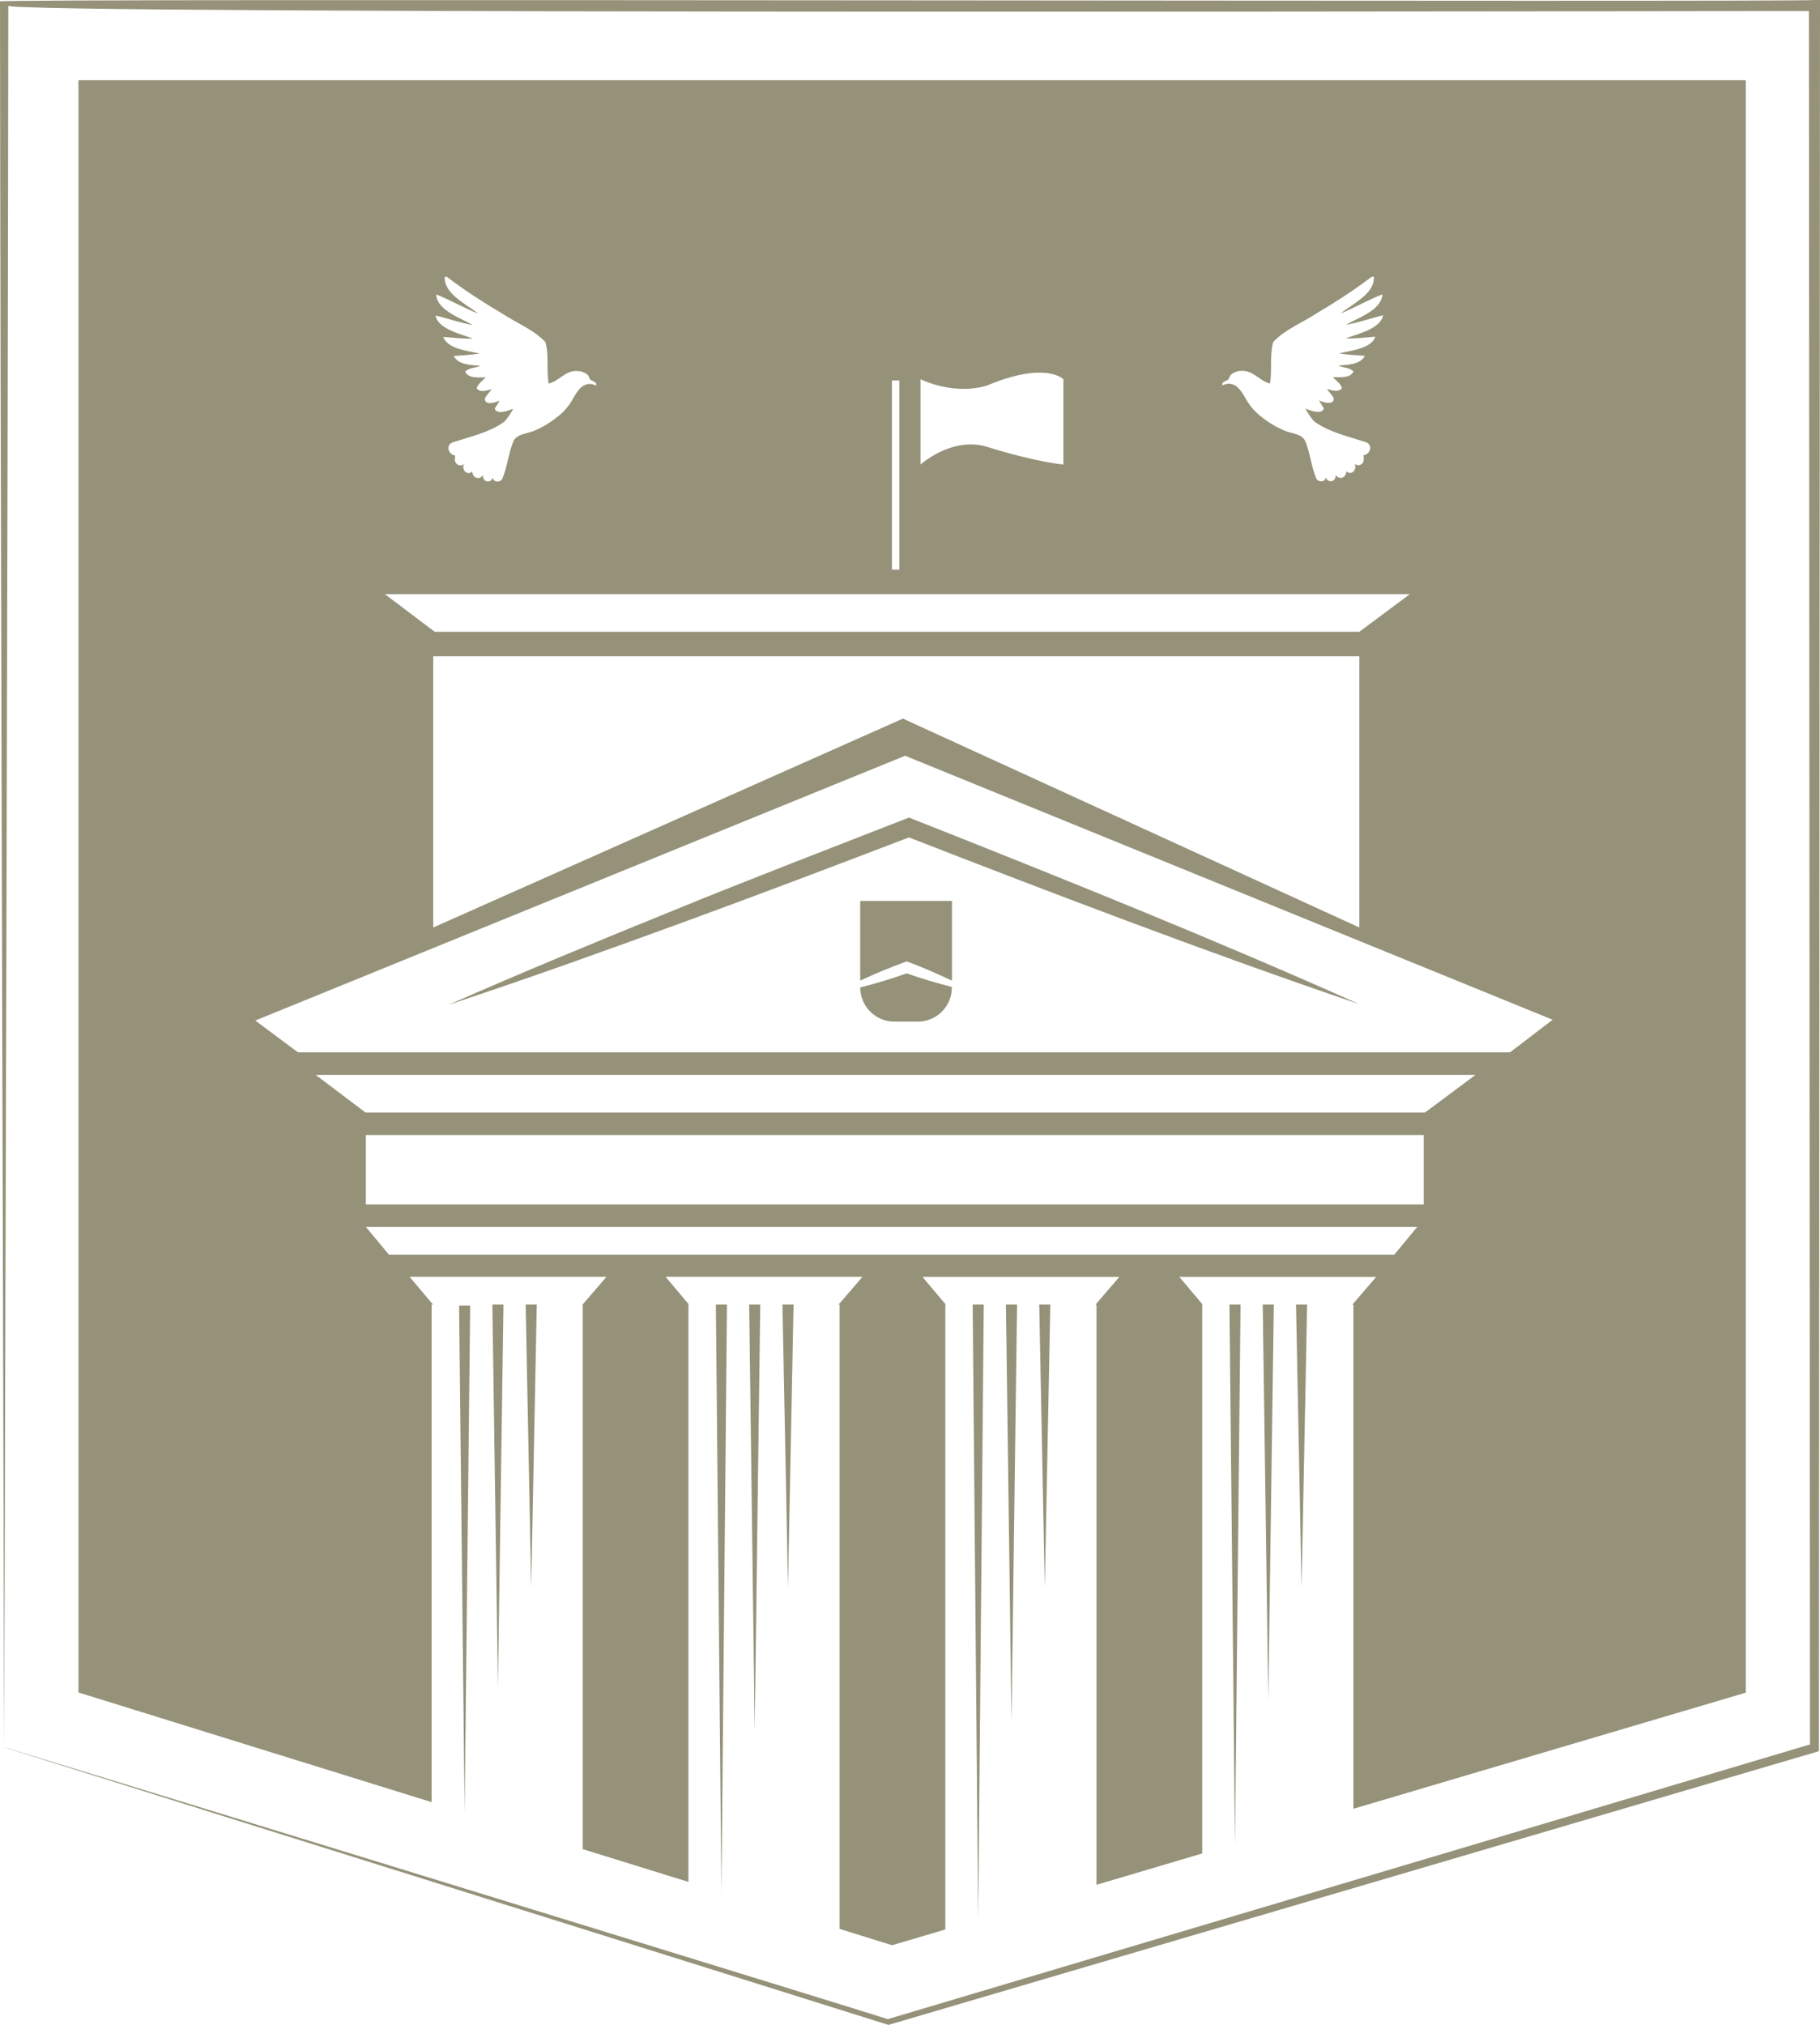 <?xml version="1.0" encoding="UTF-8"?>
<svg id="Layer_1" xmlns="http://www.w3.org/2000/svg" viewBox="0 0 183.71 204.34">
  <defs>
    <style>
      .cls-1 {
        fill: none;
      }

      .cls-2 {
        fill: #959279;
      }
    </style>
  </defs>
  <path class="cls-2" d="M.42,176.33C.32,132.31.03,44.16,0,.14c.11-.33,182.93.1,183.15-.14,0,0,.56,0,.56,0v.56c0,.34-.11,175.85-.11,176.16,0,0-.32.1-.32.1-.07.03-93.53,27.5-93.6,27.53-.08-.02-89.17-27.99-89.26-28.01H.42ZM.42,176.33c-.08-.07,89.91,27.59,89.18,27.44,0,0,93.42-27.82,93.42-27.82l-.32.43-.11-175.82.56.56c.12-.05-184.53.39-182.31-.56-.03,43.81-.3,131.97-.42,175.77H.42Z"/>
  <polygon class="cls-1" points="175.92 171.23 89.77 196.73 7.65 171.23 7.65 8.53 175.92 8.53 175.92 171.23"/>
  <path class="cls-2" d="M137.21,101.34c-15.18-5.16-30.82-11.13-45.8-16.96h.68c-6.84,2.62-16.52,6.29-23.31,8.76-7.8,2.85-15.61,5.65-23.5,8.26,7.6-3.35,15.28-6.51,22.97-9.63,6.65-2.73,16.37-6.48,23.16-9.13,0,0,.34-.13.34-.13l.34.13c14.96,5.92,30.47,12.15,45.12,18.7h0Z"/>
  <g>
    <path class="cls-2" d="M91.54,98.22c-1.54.55-3.11,1.03-4.71,1.43h0c0,1.9,1.54,3.45,3.44,3.45h2.37c1.9,0,3.44-1.54,3.44-3.44v-.06c-1.54-.39-3.06-.84-4.55-1.37Z"/>
    <path class="cls-2" d="M91.54,97.03c1.55.57,3.06,1.23,4.55,1.94v-8.05h-9.26v8.04c1.54-.72,3.11-1.37,4.71-1.94Z"/>
  </g>
  <polygon class="cls-2" points="47.46 131.75 46.9 182.91 46.34 131.75 47.46 131.75 47.46 131.75"/>
  <polygon class="cls-2" points="50.82 131.65 50.26 170.27 49.7 131.65 50.82 131.65 50.82 131.65"/>
  <polygon class="cls-2" points="54.18 131.65 53.62 160.22 53.06 131.65 54.18 131.65 54.18 131.65"/>
  <polygon class="cls-2" points="73.38 131.65 72.82 191.04 72.26 131.65 73.38 131.65 73.38 131.65"/>
  <polygon class="cls-2" points="76.74 131.65 76.18 174.56 75.62 131.65 76.74 131.65 76.74 131.65"/>
  <polygon class="cls-2" points="80.1 131.65 79.54 160.22 78.98 131.65 80.1 131.65 80.1 131.65"/>
  <polygon class="cls-2" points="99.3 131.65 98.74 193.78 98.18 131.65 99.3 131.65 99.3 131.65"/>
  <polygon class="cls-2" points="102.66 131.65 102.1 173.76 101.54 131.65 102.66 131.65 102.66 131.65"/>
  <polygon class="cls-2" points="106.02 131.65 105.46 160.22 104.9 131.65 106.02 131.65 106.02 131.65"/>
  <path class="cls-2" d="M7.92,8.1v162.7l35.65,11.07v-50.22h.13l-2.36-2.8h19.88l-2.41,2.8h.01v54.96l10.67,3.31v-58.27h.05l-2.36-2.8h19.88l-2.41,2.8h.1v63.01l5.3,1.65,5.37-1.59v-63.06h.05l-2.36-2.8h19.88l-2.41,2.8h.1v58.55l10.67-3.16v-55.39h.05l-2.36-2.8h19.88l-2.41,2.8h.1v50.88l39.61-11.72V8.1H7.92ZM123.93,38.34c.15-.09.16-.33.27-.46.44-.49,1.27-.57,1.88-.33.55.21.98.6,1.47.9.04.02.63.32.65.22.22-1.38-.06-2.82.32-4.16,1.17-1.26,2.94-1.93,4.38-2.89,1.84-1.09,3.63-2.24,5.32-3.51.14-.09.28-.26.46-.17.08,1.72-2.13,2.7-3.37,3.7,1.42-.58,2.74-1.35,4.16-1.91l.07.03c-.15,1.56-2.42,2.29-3.69,3.02,1.29-.21,2.51-.67,3.76-.96-.27,1.37-2.54,1.86-3.77,2.33,1,.04,1.99-.1,2.98-.17-.38,1.2-2.51,1.42-3.66,1.67.86.17,1.74.19,2.61.26-.46.89-1.75.91-2.68.98.47.24,1.17.19,1.53.6-.33.7-1.39.57-2.08.57.32.35.78.65.92,1.11-.36.46-1.03.22-1.51.08.2.33.51.59.67.94.08.72-1.06.45-1.47.21.13.29.34.54.48.83-.24.65-1.39.19-1.87,0,.28.46.54.94.93,1.33,1.5,1.06,3.39,1.48,5.15,2.05.77.25.52,1.21-.21,1.34.03.28.09.61-.14.83-.19.22-.58.23-.77.01.31.51-.24,1.27-.83.78.01.62-.7.94-1.07.34.09.66-.72.94-1,.28-.05.5-.81.5-.97.06-.49-1.19-.6-2.48-1.07-3.66-.34-.85-1.36-.81-2.12-1.13-.82-.35-1.59-.8-2.26-1.34-.64-.47-1.17-1.07-1.57-1.73-.48-.87-1.15-2.12-2.44-1.5-.11-.32.32-.43.54-.56ZM92.92,38.27s3.31,1.68,6.73.63c5.9-2.48,7.69-.63,7.69-.63v8.61s-2.72-.23-7.65-1.77c-3.59-1.12-6.77,1.77-6.77,1.77v-8.61ZM90.03,38.4h.75v19.09h-.75v-19.09ZM44.03,29.77l.07-.03c1.42.57,2.74,1.34,4.16,1.91-1.23-1-3.44-1.98-3.37-3.7.18-.09.33.08.46.17,1.69,1.27,3.48,2.42,5.32,3.51,1.45.96,3.21,1.64,4.38,2.89.38,1.34.1,2.78.32,4.16.01.09.61-.2.65-.22.49-.3.92-.69,1.47-.9.61-.23,1.43-.16,1.88.33.11.12.11.37.27.46.22.13.65.24.54.56-1.29-.62-1.96.63-2.44,1.5-.4.66-.92,1.26-1.57,1.73-.68.54-1.45,1-2.26,1.34-.76.32-1.78.28-2.12,1.13-.47,1.18-.58,2.47-1.07,3.66-.16.45-.92.44-.97-.06-.28.67-1.09.38-1-.28-.37.6-1.08.27-1.07-.34-.59.48-1.14-.27-.83-.78-.2.22-.58.2-.77-.01-.23-.23-.17-.55-.14-.83-.73-.13-.98-1.09-.21-1.34,1.76-.57,3.65-.99,5.15-2.05.39-.39.66-.87.93-1.33-.48.18-1.63.64-1.87,0,.14-.28.36-.54.48-.83-.4.24-1.55.51-1.47-.21.16-.35.47-.61.67-.94-.48.14-1.15.38-1.51-.08.13-.46.59-.76.92-1.11-.69,0-1.74.14-2.08-.57.36-.41,1.06-.36,1.53-.6-.93-.07-2.22-.09-2.68-.98.87-.08,1.75-.1,2.61-.26-1.15-.25-3.28-.47-3.66-1.67.99.07,1.98.21,2.98.17-1.23-.47-3.51-.96-3.77-2.33,1.26.29,2.48.75,3.76.96-1.27-.73-3.54-1.47-3.69-3.02ZM142.31,59.96l-5.1,3.8H43.88l-5.03-3.8h103.46ZM137.21,66.23v27.37l-46.07-21.08-47.41,21.08v-27.37h93.47ZM140.74,126.62H39.26l-2.33-2.8h106.12l-2.31,2.8ZM143.71,121.55H36.93v-7.01h106.78v7.01ZM143.84,112.27H36.89l-5.03-3.8h117.08l-5.1,3.8ZM152.41,106.2H30.08l-4.31-3.21,65.59-26.72,65.36,26.64-4.3,3.29Z"/>
  <polygon class="cls-2" points="125.22 131.65 124.66 186.23 124.1 131.65 125.22 131.65 125.22 131.65"/>
  <polygon class="cls-2" points="128.58 131.65 128.02 171.58 127.46 131.65 128.58 131.65 128.58 131.65"/>
  <polygon class="cls-2" points="131.94 131.65 131.38 160.22 130.82 131.65 131.94 131.65 131.94 131.65"/>
</svg>